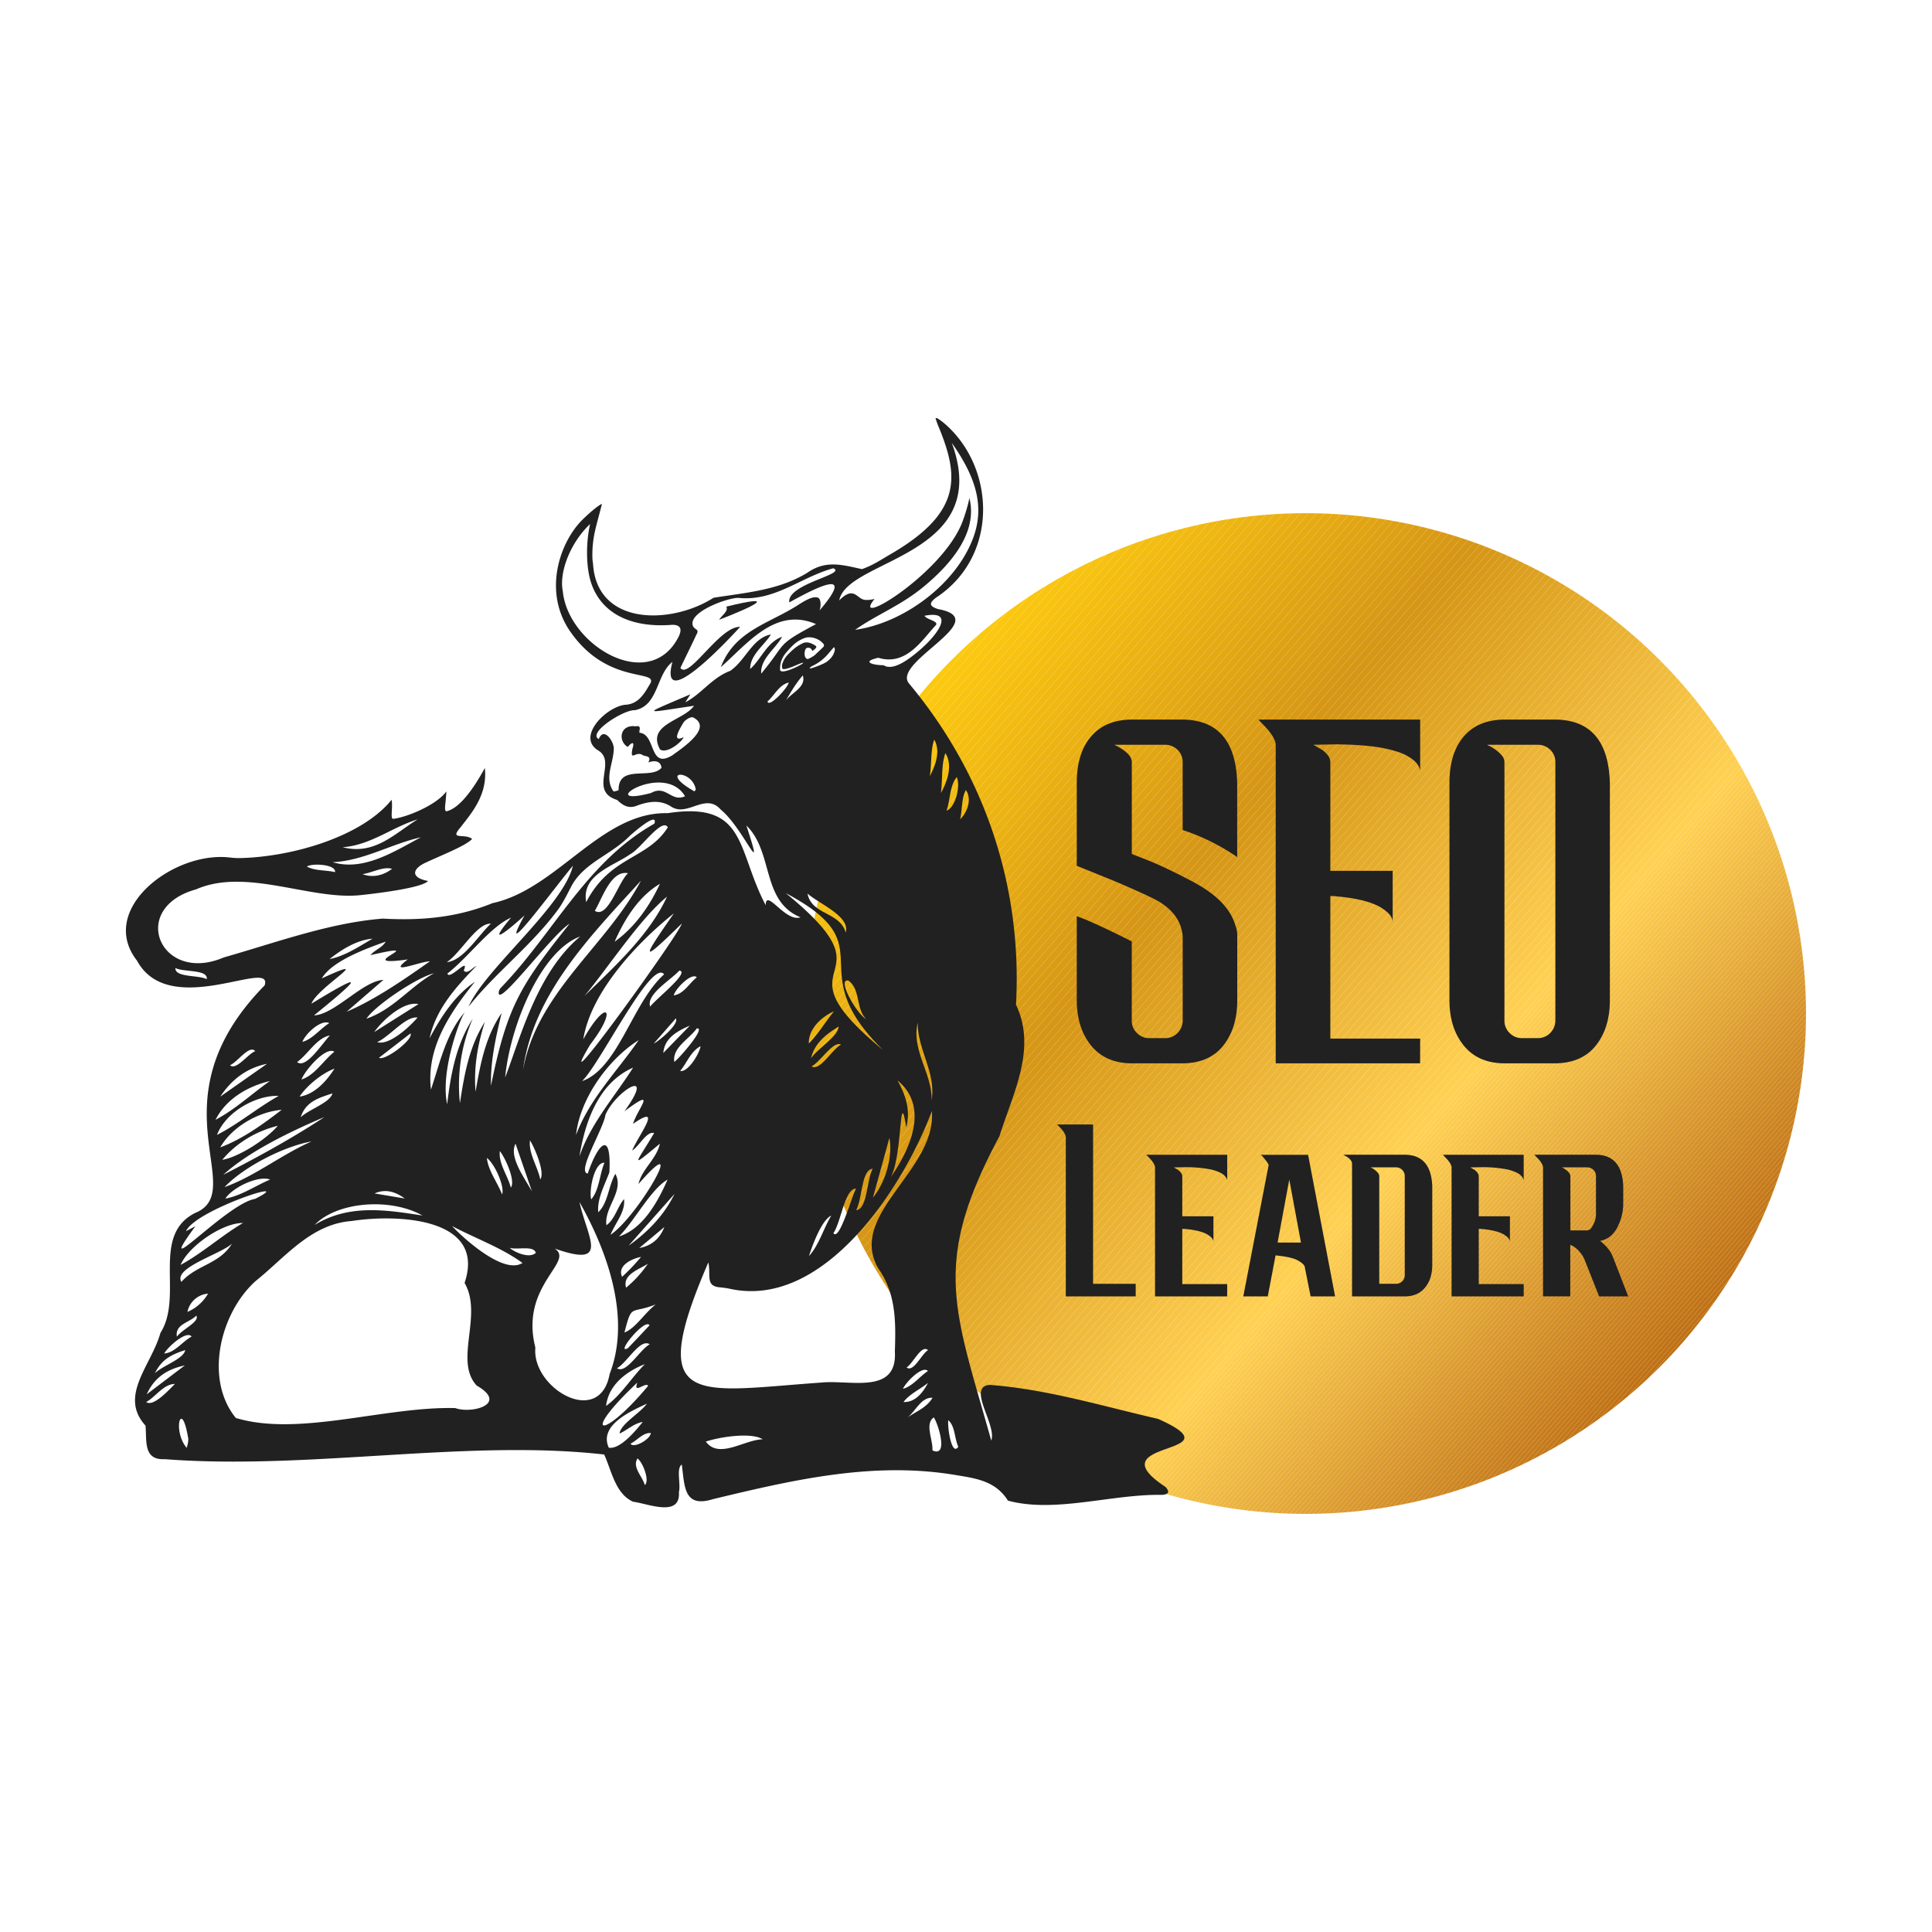 <svg id="Слой_1" data-name="Слой 1" xmlns="http://www.w3.org/2000/svg" xmlns:xlink="http://www.w3.org/1999/xlink" viewBox="0 0 1500 1500"><defs><style>.cls-1{fill:none;}.cls-2{clip-path:url(#clip-path);}.cls-3{fill:#fdca10;}.cls-4{fill:#fcc910;}.cls-5{fill:#fbc810;}.cls-6{fill:#fbc710;}.cls-7{fill:#fac610;}.cls-8{fill:#f9c511;}.cls-9{fill:#f8c411;}.cls-10{fill:#f8c311;}.cls-11{fill:#f7c211;}.cls-12{fill:#f6c111;}.cls-13{fill:#f5c011;}.cls-14{fill:#f5bf11;}.cls-15{fill:#f4be11;}.cls-16{fill:#f3bd12;}.cls-17{fill:#f2bc12;}.cls-18{fill:#f2bb12;}.cls-19{fill:#f1ba12;}.cls-20{fill:#f0b912;}.cls-21{fill:#efb812;}.cls-22{fill:#eeb712;}.cls-23{fill:#eeb612;}.cls-24{fill:#edb512;}.cls-25{fill:#ecb413;}.cls-26{fill:#ebb313;}.cls-27{fill:#ebb213;}.cls-28{fill:#eab113;}.cls-29{fill:#e9af13;}.cls-30{fill:#e8ae13;}.cls-31{fill:#e8ad13;}.cls-32{fill:#e7ac13;}.cls-33{fill:#e6ab14;}.cls-34{fill:#e5aa14;}.cls-35{fill:#e5a914;}.cls-36{fill:#e4a814;}.cls-37{fill:#e3a714;}.cls-38{fill:#e2a614;}.cls-39{fill:#e1a514;}.cls-40{fill:#e1a414;}.cls-41{fill:#e0a314;}.cls-42{fill:#dfa215;}.cls-43{fill:#dea115;}.cls-44{fill:#dea015;}.cls-45{fill:#dd9f15;}.cls-46{fill:#dc9e15;}.cls-47{fill:#db9d15;}.cls-48{fill:#db9c15;}.cls-49{fill:#da9b15;}.cls-50{fill:#d99a16;}.cls-51{fill:#d89916;}.cls-52{fill:#d89816;}.cls-53{fill:#d79716;}.cls-54{fill:#d69616;}.cls-55{fill:#d79717;}.cls-56{fill:#d79818;}.cls-57{fill:#d89919;}.cls-58{fill:#d99a1a;}.cls-59{fill:#d99b1b;}.cls-60{fill:#da9c1c;}.cls-61{fill:#db9d1d;}.cls-62{fill:#dc9e1e;}.cls-63{fill:#dc9f1f;}.cls-64{fill:#dda020;}.cls-65{fill:#dea121;}.cls-66{fill:#dea222;}.cls-67{fill:#dfa323;}.cls-68{fill:#e0a424;}.cls-69{fill:#e0a525;}.cls-70{fill:#e1a626;}.cls-71{fill:#e2a727;}.cls-72{fill:#e3a828;}.cls-73{fill:#e3a929;}.cls-74{fill:#e4aa2a;}.cls-75{fill:#e5ab2b;}.cls-76{fill:#e5ac2c;}.cls-77{fill:#e6ad2d;}.cls-78{fill:#e7ae2e;}.cls-79{fill:#e7af2f;}.cls-80{fill:#e8b030;}.cls-81{fill:#e9b131;}.cls-82{fill:#e9b232;}.cls-83{fill:#eab333;}.cls-84{fill:#ebb335;}.cls-85{fill:#ecb436;}.cls-86{fill:#ecb537;}.cls-87{fill:#edb638;}.cls-88{fill:#eeb739;}.cls-89{fill:#eeb83a;}.cls-90{fill:#efb93b;}.cls-91{fill:#f0ba3c;}.cls-92{fill:#f0bb3d;}.cls-93{fill:#f1bc3e;}.cls-94{fill:#f2bd3f;}.cls-95{fill:#f2be40;}.cls-96{fill:#f3bf41;}.cls-97{fill:#f4c042;}.cls-98{fill:#f5c143;}.cls-99{fill:#f5c244;}.cls-100{fill:#f6c345;}.cls-101{fill:#f7c446;}.cls-102{fill:#f7c547;}.cls-103{fill:#f8c648;}.cls-104{fill:#f9c749;}.cls-105{fill:#f9c84a;}.cls-106{fill:#fac94b;}.cls-107{fill:#fbca4c;}.cls-108{fill:#fccb4d;}.cls-109{fill:#fccc4e;}.cls-110{fill:#fdcd4f;}.cls-111{fill:#fece50;}.cls-112{fill:#fecf51;}.cls-113{fill:#ffd052;}.cls-114{fill:#fece51;}.cls-115{fill:#fdcd50;}.cls-116{fill:#fccc4f;}.cls-117{fill:#fccb4f;}.cls-118{fill:#fbca4e;}.cls-119{fill:#fac94d;}.cls-120{fill:#fac84d;}.cls-121{fill:#f9c74c;}.cls-122{fill:#f8c64c;}.cls-123{fill:#f8c54b;}.cls-124{fill:#f7c44a;}.cls-125{fill:#f6c34a;}.cls-126{fill:#f5c249;}.cls-127{fill:#f5c148;}.cls-128{fill:#f4c048;}.cls-129{fill:#f3bf47;}.cls-130{fill:#f3be46;}.cls-131{fill:#f2bd46;}.cls-132{fill:#f1bc45;}.cls-133{fill:#f1bb44;}.cls-134{fill:#f0ba44;}.cls-135{fill:#efb943;}.cls-136{fill:#efb842;}.cls-137{fill:#eeb742;}.cls-138{fill:#edb641;}.cls-139{fill:#edb540;}.cls-140{fill:#ecb440;}.cls-141{fill:#ebb33f;}.cls-142{fill:#ebb23f;}.cls-143{fill:#eab13e;}.cls-144{fill:#e9b03d;}.cls-145{fill:#e9af3d;}.cls-146{fill:#e8ae3c;}.cls-147{fill:#e7ad3b;}.cls-148{fill:#e7ac3b;}.cls-149{fill:#e6ab3a;}.cls-150{fill:#e5aa39;}.cls-151{fill:#e4a939;}.cls-152{fill:#e4a838;}.cls-153{fill:#e3a737;}.cls-154{fill:#e2a637;}.cls-155{fill:#e2a536;}.cls-156{fill:#e1a435;}.cls-157{fill:#e0a335;}.cls-158{fill:#e0a234;}.cls-159{fill:#dfa133;}.cls-160{fill:#dea033;}.cls-161{fill:#de9e32;}.cls-162{fill:#dd9d32;}.cls-163{fill:#dc9c31;}.cls-164{fill:#dc9b30;}.cls-165{fill:#db9a30;}.cls-166{fill:#da992f;}.cls-167{fill:#da982e;}.cls-168{fill:#d9972e;}.cls-169{fill:#d8962d;}.cls-170{fill:#d8952c;}.cls-171{fill:#d7942c;}.cls-172{fill:#d6932b;}.cls-173{fill:#d5922a;}.cls-174{fill:#d5912a;}.cls-175{fill:#d49029;}.cls-176{fill:#d38f28;}.cls-177{fill:#d38e28;}.cls-178{fill:#d28d27;}.cls-179{fill:#d18c26;}.cls-180{fill:#d18b26;}.cls-181{fill:#d08a25;}.cls-182{fill:#cf8925;}.cls-183{fill:#cf8824;}.cls-184{fill:#ce8723;}.cls-185{fill:#cd8623;}.cls-186{fill:#cd8522;}.cls-187{fill:#cc8421;}.cls-188{fill:#cb8321;}.cls-189{fill:#cb8220;}.cls-190{fill:#ca811f;}.cls-191{fill:#c9801f;}.cls-192{fill:#c97f1e;}.cls-193{fill:#c87e1d;}.cls-194{fill:#c77d1d;}.cls-195{fill:#c77c1c;}.cls-196{fill:#c67b1b;}.cls-197{fill:#c57a1b;}.cls-198{fill:#c4791a;}.cls-199{fill:#c47819;}.cls-200{fill:#c37719;}.cls-201{fill:#c27618;}.cls-202{fill:#c27518;}.cls-203{fill:#c17417;}.cls-204{fill:#c07316;}.cls-205{fill:#c07216;}.cls-206{fill:#bf7115;}.cls-207{fill:#be7014;}.cls-208{fill:#be6f14;}.cls-209{fill:#bd6e13;}.cls-210{fill:#212121;}</style><clipPath id="clip-path"><circle class="cls-1" cx="1013.7" cy="786.91" r="388.47"/></clipPath></defs><g class="cls-2"><polygon class="cls-3" points="829.14 398.44 625.22 633.9 625.22 398.44 829.14 398.44"/><polygon class="cls-3" points="835.58 398.44 625.22 641.34 625.22 633.9 829.14 398.44 835.58 398.44"/><polygon class="cls-4" points="842.02 398.44 625.22 648.78 625.22 641.34 835.58 398.44 842.02 398.44"/><polygon class="cls-5" points="848.46 398.44 625.22 656.22 625.22 648.78 842.02 398.44 848.46 398.44"/><polygon class="cls-6" points="854.91 398.44 625.22 663.65 625.22 656.22 848.46 398.44 854.91 398.44"/><polygon class="cls-7" points="861.35 398.44 625.22 671.09 625.22 663.65 854.91 398.44 861.35 398.44"/><polygon class="cls-8" points="867.79 398.44 625.22 678.53 625.22 671.09 861.35 398.44 867.79 398.44"/><polygon class="cls-9" points="874.24 398.44 625.22 685.97 625.22 678.53 867.79 398.44 874.24 398.44"/><polygon class="cls-10" points="880.68 398.44 625.22 693.41 625.22 685.97 874.24 398.44 880.68 398.44"/><polygon class="cls-11" points="887.12 398.44 625.22 700.85 625.22 693.41 880.68 398.44 887.12 398.44"/><polygon class="cls-12" points="893.56 398.44 625.22 708.29 625.22 700.85 887.12 398.44 893.56 398.44"/><polygon class="cls-13" points="900 398.44 625.22 715.73 625.22 708.29 893.56 398.44 900 398.44"/><polygon class="cls-14" points="906.45 398.44 625.22 723.17 625.22 715.73 900 398.44 906.45 398.44"/><polygon class="cls-15" points="912.89 398.44 625.22 730.61 625.22 723.17 906.45 398.44 912.89 398.44"/><polygon class="cls-16" points="919.33 398.44 625.22 738.05 625.22 730.61 912.89 398.44 919.33 398.44"/><polygon class="cls-17" points="925.78 398.44 625.22 745.49 625.22 738.05 919.33 398.44 925.78 398.44"/><polygon class="cls-18" points="932.22 398.44 625.22 752.93 625.22 745.49 925.78 398.44 932.22 398.44"/><polygon class="cls-19" points="938.66 398.44 625.22 760.37 625.22 752.93 932.22 398.44 938.66 398.44"/><polygon class="cls-20" points="945.1 398.44 625.22 767.81 625.22 760.37 938.66 398.44 945.1 398.44"/><polygon class="cls-21" points="951.55 398.44 625.22 775.25 625.22 767.81 945.1 398.44 951.55 398.44"/><polygon class="cls-22" points="957.99 398.44 625.22 782.68 625.22 775.25 951.55 398.44 957.99 398.44"/><polygon class="cls-23" points="964.43 398.44 625.22 790.12 625.22 782.68 957.99 398.44 964.43 398.44"/><polygon class="cls-24" points="970.88 398.44 625.22 797.56 625.22 790.12 964.43 398.44 970.88 398.44"/><polygon class="cls-25" points="977.32 398.44 625.22 805 625.22 797.56 970.88 398.44 977.32 398.44"/><polygon class="cls-26" points="983.76 398.44 625.22 812.44 625.22 805 977.32 398.44 983.76 398.44"/><polygon class="cls-27" points="990.2 398.44 625.22 819.88 625.22 812.44 983.76 398.44 990.2 398.44"/><polygon class="cls-28" points="996.65 398.44 625.22 827.32 625.22 819.88 990.2 398.44 996.65 398.44"/><polygon class="cls-29" points="1003.09 398.44 625.22 834.76 625.22 827.32 996.65 398.44 1003.09 398.44"/><polygon class="cls-30" points="1009.53 398.44 625.22 842.2 625.22 834.76 1003.09 398.44 1009.53 398.44"/><polygon class="cls-31" points="1015.97 398.44 625.22 849.64 625.22 842.2 1009.53 398.44 1015.97 398.44"/><polygon class="cls-32" points="1022.42 398.44 625.22 857.08 625.22 849.64 1015.97 398.44 1022.42 398.44"/><polygon class="cls-33" points="1028.86 398.44 625.22 864.52 625.22 857.08 1022.42 398.44 1028.86 398.44"/><polygon class="cls-34" points="1035.3 398.44 625.22 871.96 625.22 864.52 1028.86 398.44 1035.3 398.44"/><polygon class="cls-35" points="1041.74 398.44 625.22 879.4 625.22 871.96 1035.3 398.44 1041.74 398.44"/><polygon class="cls-36" points="1048.19 398.44 625.22 886.84 625.22 879.4 1041.74 398.44 1048.19 398.44"/><polygon class="cls-37" points="1054.63 398.44 625.22 894.27 625.22 886.84 1048.19 398.44 1054.63 398.44"/><polygon class="cls-38" points="1061.07 398.44 625.22 901.71 625.22 894.27 1054.63 398.44 1061.07 398.44"/><polygon class="cls-39" points="1067.52 398.44 625.22 909.15 625.22 901.71 1061.07 398.44 1067.52 398.44"/><polygon class="cls-40" points="1073.96 398.44 625.22 916.59 625.22 909.15 1067.52 398.44 1073.96 398.44"/><polygon class="cls-41" points="1080.4 398.44 625.22 924.03 625.22 916.59 1073.96 398.44 1080.4 398.44"/><polygon class="cls-42" points="1086.84 398.44 625.22 931.47 625.22 924.03 1080.4 398.44 1086.84 398.44"/><polygon class="cls-43" points="1093.29 398.44 625.22 938.91 625.22 931.47 1086.84 398.44 1093.29 398.44"/><polygon class="cls-44" points="1099.73 398.44 625.22 946.35 625.22 938.91 1093.29 398.44 1099.73 398.44"/><polygon class="cls-45" points="1106.17 398.44 625.22 953.79 625.22 946.35 1099.73 398.44 1106.17 398.44"/><polygon class="cls-46" points="1112.62 398.44 625.22 961.23 625.22 953.79 1106.17 398.44 1112.62 398.44"/><polygon class="cls-47" points="1119.06 398.44 625.22 968.67 625.22 961.23 1112.62 398.44 1119.06 398.44"/><polygon class="cls-48" points="1125.5 398.44 625.22 976.11 625.22 968.67 1119.06 398.44 1125.5 398.44"/><polygon class="cls-49" points="1131.94 398.44 625.22 983.55 625.22 976.11 1125.5 398.44 1131.94 398.44"/><polygon class="cls-50" points="1138.39 398.44 625.22 990.99 625.22 983.55 1131.94 398.44 1138.39 398.44"/><polygon class="cls-51" points="1144.83 398.44 625.22 998.43 625.22 990.99 1138.39 398.44 1144.83 398.44"/><polygon class="cls-52" points="1151.27 398.44 625.22 1005.87 625.22 998.43 1144.83 398.44 1151.27 398.44"/><polygon class="cls-53" points="1157.71 398.44 625.22 1013.3 625.22 1005.87 1151.27 398.44 1157.71 398.44"/><polygon class="cls-54" points="1164.16 398.44 625.22 1020.74 625.22 1013.3 1157.71 398.44 1164.16 398.44"/><polygon class="cls-54" points="1170.08 398.44 625.22 1027.58 625.22 1020.74 1164.16 398.44 1170.08 398.44"/><polygon class="cls-55" points="1176 398.44 625.22 1034.42 625.22 1027.58 1170.08 398.44 1176 398.44"/><polygon class="cls-56" points="1181.93 398.44 625.22 1041.26 625.22 1034.42 1176 398.44 1181.93 398.44"/><polygon class="cls-57" points="1187.85 398.44 625.22 1048.1 625.22 1041.26 1181.93 398.44 1187.85 398.44"/><polygon class="cls-58" points="1193.77 398.44 627.07 1052.82 625.22 1051.22 625.22 1048.1 1187.85 398.44 1193.77 398.44"/><polygon class="cls-59" points="1199.7 398.44 630.45 1055.75 627.07 1052.82 1193.77 398.44 1199.7 398.44"/><polygon class="cls-60" points="1205.62 398.44 633.84 1058.68 630.45 1055.75 1199.7 398.44 1205.62 398.44"/><polygon class="cls-61" points="1211.55 398.44 637.22 1061.61 633.84 1058.68 1205.62 398.44 1211.55 398.44"/><polygon class="cls-62" points="1217.47 398.44 640.61 1064.54 637.22 1061.61 1211.55 398.44 1217.47 398.44"/><polygon class="cls-63" points="1223.39 398.44 643.99 1067.47 640.61 1064.54 1217.47 398.44 1223.39 398.44"/><polygon class="cls-64" points="1229.32 398.44 647.38 1070.4 643.99 1067.47 1223.39 398.44 1229.32 398.44"/><polygon class="cls-65" points="1235.24 398.44 650.76 1073.34 647.38 1070.4 1229.32 398.44 1235.24 398.44"/><polygon class="cls-66" points="1241.16 398.44 654.15 1076.27 650.76 1073.34 1235.24 398.44 1241.16 398.44"/><polygon class="cls-67" points="1247.09 398.44 657.53 1079.2 654.15 1076.27 1241.16 398.44 1247.09 398.44"/><polygon class="cls-68" points="1253.01 398.44 660.92 1082.13 657.53 1079.2 1247.09 398.44 1253.01 398.44"/><polygon class="cls-69" points="1258.79 398.44 1258.87 398.51 664.3 1085.06 660.92 1082.13 1253.01 398.44 1258.79 398.44"/><rect class="cls-70" x="509.17" y="741.01" width="908.22" height="4.48" transform="translate(-229.18 984.85) rotate(-49.11)"/><rect class="cls-71" x="512.55" y="743.94" width="908.22" height="4.48" transform="translate(-230.23 988.42) rotate(-49.11)"/><rect class="cls-72" x="515.94" y="746.87" width="908.22" height="4.48" transform="translate(-231.27 991.99) rotate(-49.11)"/><rect class="cls-73" x="519.32" y="749.81" width="908.22" height="4.48" transform="translate(-232.32 995.56) rotate(-49.11)"/><rect class="cls-74" x="522.71" y="752.74" width="908.22" height="4.48" transform="translate(-233.37 999.13) rotate(-49.11)"/><rect class="cls-75" x="526.09" y="755.67" width="908.22" height="4.48" transform="translate(-234.41 1002.7) rotate(-49.11)"/><rect class="cls-76" x="529.48" y="758.6" width="908.22" height="4.48" transform="translate(-235.46 1006.27) rotate(-49.11)"/><rect class="cls-77" x="532.86" y="761.53" width="908.22" height="4.48" transform="translate(-236.51 1009.85) rotate(-49.11)"/><rect class="cls-78" x="536.25" y="764.46" width="908.22" height="4.48" transform="translate(-237.56 1013.42) rotate(-49.11)"/><rect class="cls-79" x="539.63" y="767.39" width="908.22" height="4.48" transform="translate(-238.6 1016.99) rotate(-49.11)"/><rect class="cls-80" x="543.02" y="770.33" width="908.22" height="4.48" transform="translate(-239.65 1020.56) rotate(-49.11)"/><rect class="cls-81" x="546.4" y="773.26" width="908.22" height="4.48" transform="translate(-240.7 1024.13) rotate(-49.11)"/><rect class="cls-82" x="549.79" y="776.19" width="908.22" height="4.48" transform="translate(-241.74 1027.7) rotate(-49.11)"/><rect class="cls-83" x="553.17" y="779.12" width="908.22" height="4.48" transform="translate(-242.79 1031.27) rotate(-49.11)"/><rect class="cls-84" x="556.56" y="782.05" width="908.22" height="4.48" transform="translate(-243.84 1034.84) rotate(-49.11)"/><rect class="cls-85" x="559.94" y="784.98" width="908.22" height="4.48" transform="translate(-244.89 1038.41) rotate(-49.11)"/><rect class="cls-86" x="563.33" y="787.91" width="908.22" height="4.48" transform="translate(-245.93 1041.98) rotate(-49.11)"/><rect class="cls-87" x="566.71" y="790.85" width="908.22" height="4.48" transform="translate(-246.98 1045.56) rotate(-49.11)"/><rect class="cls-88" x="570.1" y="793.78" width="908.22" height="4.48" transform="translate(-248.03 1049.13) rotate(-49.11)"/><rect class="cls-89" x="573.48" y="796.71" width="908.22" height="4.48" transform="translate(-249.07 1052.7) rotate(-49.11)"/><rect class="cls-90" x="576.87" y="799.64" width="908.22" height="4.48" transform="translate(-250.12 1056.27) rotate(-49.11)"/><rect class="cls-91" x="580.25" y="802.57" width="908.22" height="4.48" transform="translate(-251.17 1059.84) rotate(-49.11)"/><rect class="cls-92" x="583.64" y="805.5" width="908.22" height="4.48" transform="translate(-252.21 1063.41) rotate(-49.11)"/><rect class="cls-93" x="587.02" y="808.43" width="908.22" height="4.48" transform="translate(-253.26 1066.98) rotate(-49.11)"/><rect class="cls-94" x="590.41" y="811.37" width="908.22" height="4.48" transform="translate(-254.31 1070.55) rotate(-49.11)"/><rect class="cls-95" x="593.79" y="814.3" width="908.22" height="4.48" transform="translate(-255.35 1074.13) rotate(-49.11)"/><rect class="cls-96" x="597.17" y="817.23" width="908.22" height="4.48" transform="translate(-256.4 1077.69) rotate(-49.11)"/><rect class="cls-97" x="600.56" y="820.16" width="908.22" height="4.48" transform="translate(-257.45 1081.27) rotate(-49.11)"/><rect class="cls-98" x="603.94" y="823.09" width="908.22" height="4.48" transform="translate(-258.5 1084.84) rotate(-49.11)"/><rect class="cls-99" x="607.33" y="826.02" width="908.22" height="4.48" transform="translate(-259.54 1088.41) rotate(-49.11)"/><polygon class="cls-100" points="1360.42 486.45 1363.81 489.38 769.71 1175.38 768.6 1175.38 765.85 1173 1360.42 486.45"/><polygon class="cls-101" points="1363.81 489.38 1367.19 492.31 775.63 1175.38 769.71 1175.38 1363.81 489.38"/><polygon class="cls-102" points="1367.19 492.31 1370.57 495.25 781.55 1175.38 775.63 1175.38 1367.19 492.31"/><polygon class="cls-103" points="1370.57 495.25 1373.96 498.18 787.48 1175.38 781.55 1175.38 1370.57 495.25"/><polygon class="cls-104" points="1373.96 498.18 1377.34 501.11 793.4 1175.38 787.48 1175.38 1373.96 498.18"/><polygon class="cls-105" points="1377.34 501.11 1380.73 504.04 799.33 1175.38 793.4 1175.38 1377.34 501.11"/><polygon class="cls-106" points="1380.73 504.04 1384.11 506.97 805.25 1175.38 799.33 1175.38 1380.73 504.04"/><polygon class="cls-107" points="1384.11 506.97 1387.5 509.9 811.17 1175.38 805.25 1175.38 1384.11 506.97"/><polygon class="cls-108" points="1387.5 509.9 1390.88 512.83 817.1 1175.38 811.17 1175.38 1387.5 509.9"/><polygon class="cls-109" points="1390.88 512.83 1394.27 515.77 823.02 1175.38 817.1 1175.38 1390.88 512.83"/><polygon class="cls-110" points="1394.27 515.77 1397.65 518.7 828.94 1175.38 823.02 1175.38 1394.27 515.77"/><polygon class="cls-111" points="1397.65 518.7 1401.04 521.63 834.87 1175.38 828.94 1175.38 1397.65 518.7"/><polygon class="cls-112" points="1401.04 521.63 1402.17 522.61 1402.17 527.16 840.79 1175.38 834.87 1175.38 1401.04 521.63"/><polygon class="cls-113" points="1402.17 534 846.71 1175.38 840.79 1175.38 1402.17 527.16 1402.17 534"/><polygon class="cls-113" points="1402.17 538.16 850.31 1175.38 846.71 1175.38 1402.17 534 1402.17 538.16"/><polygon class="cls-112" points="1402.17 542.31 853.91 1175.38 850.31 1175.38 1402.17 538.16 1402.17 542.31"/><polygon class="cls-114" points="1402.17 546.46 857.5 1175.38 853.91 1175.38 1402.17 542.31 1402.17 546.46"/><polygon class="cls-115" points="1402.17 550.62 861.1 1175.38 857.5 1175.38 1402.17 546.46 1402.17 550.62"/><polygon class="cls-116" points="1402.17 554.77 864.7 1175.38 861.1 1175.38 1402.17 550.62 1402.17 554.77"/><polygon class="cls-117" points="1402.17 558.92 868.29 1175.38 864.7 1175.38 1402.17 554.77 1402.17 558.92"/><polygon class="cls-118" points="1402.17 563.08 871.89 1175.38 868.29 1175.38 1402.17 558.92 1402.17 563.08"/><polygon class="cls-119" points="1402.17 567.23 875.49 1175.38 871.89 1175.38 1402.17 563.08 1402.17 567.23"/><polygon class="cls-120" points="1402.17 571.38 879.09 1175.38 875.49 1175.38 1402.17 567.23 1402.17 571.38"/><polygon class="cls-121" points="1402.17 575.54 882.68 1175.38 879.09 1175.38 1402.17 571.38 1402.17 575.54"/><polygon class="cls-122" points="1402.17 579.69 886.28 1175.38 882.68 1175.38 1402.17 575.54 1402.17 579.69"/><polygon class="cls-123" points="1402.17 583.84 889.88 1175.38 886.28 1175.38 1402.17 579.69 1402.17 583.84"/><polygon class="cls-124" points="1402.17 588 893.47 1175.38 889.88 1175.38 1402.17 583.84 1402.17 588"/><polygon class="cls-125" points="1402.17 592.15 897.07 1175.38 893.47 1175.38 1402.17 588 1402.17 592.15"/><polygon class="cls-126" points="1402.17 596.3 900.67 1175.38 897.07 1175.38 1402.17 592.15 1402.17 596.3"/><polygon class="cls-127" points="1402.17 600.46 904.26 1175.38 900.67 1175.38 1402.17 596.3 1402.17 600.46"/><polygon class="cls-128" points="1402.17 604.61 907.86 1175.38 904.26 1175.38 1402.17 600.46 1402.17 604.61"/><polygon class="cls-129" points="1402.17 608.76 911.46 1175.38 907.86 1175.38 1402.17 604.61 1402.17 608.76"/><polygon class="cls-130" points="1402.17 612.92 915.05 1175.38 911.46 1175.38 1402.17 608.76 1402.17 612.92"/><polygon class="cls-131" points="1402.17 617.07 918.65 1175.38 915.05 1175.38 1402.17 612.92 1402.17 617.07"/><polygon class="cls-132" points="1402.17 621.23 922.25 1175.38 918.65 1175.38 1402.17 617.07 1402.17 621.23"/><polygon class="cls-133" points="1402.17 625.38 925.85 1175.38 922.25 1175.38 1402.17 621.23 1402.17 625.38"/><polygon class="cls-134" points="1402.17 629.53 929.44 1175.38 925.85 1175.38 1402.17 625.38 1402.17 629.53"/><polygon class="cls-135" points="1402.17 633.68 933.04 1175.38 929.44 1175.38 1402.17 629.53 1402.17 633.68"/><polygon class="cls-136" points="1402.17 637.84 936.64 1175.38 933.04 1175.38 1402.17 633.68 1402.17 637.84"/><polygon class="cls-137" points="1402.17 641.99 940.23 1175.38 936.64 1175.38 1402.17 637.84 1402.17 641.99"/><polygon class="cls-138" points="1402.17 646.14 943.83 1175.38 940.23 1175.38 1402.17 641.99 1402.17 646.14"/><polygon class="cls-139" points="1402.17 650.3 947.43 1175.38 943.83 1175.38 1402.17 646.14 1402.17 650.3"/><polygon class="cls-140" points="1402.17 654.45 951.02 1175.38 947.43 1175.38 1402.17 650.3 1402.17 654.45"/><polygon class="cls-141" points="1402.17 658.61 954.62 1175.38 951.02 1175.38 1402.17 654.45 1402.17 658.61"/><polygon class="cls-142" points="1402.17 662.76 958.22 1175.38 954.62 1175.38 1402.17 658.61 1402.17 662.76"/><polygon class="cls-143" points="1402.17 666.91 961.82 1175.38 958.22 1175.38 1402.17 662.76 1402.17 666.91"/><polygon class="cls-144" points="1402.17 671.07 965.41 1175.38 961.82 1175.38 1402.17 666.91 1402.17 671.07"/><polygon class="cls-145" points="1402.17 675.22 969.01 1175.38 965.41 1175.38 1402.17 671.07 1402.17 675.22"/><polygon class="cls-146" points="1402.17 679.37 972.61 1175.38 969.01 1175.38 1402.17 675.22 1402.17 679.37"/><polygon class="cls-147" points="1402.17 683.52 976.2 1175.38 972.61 1175.38 1402.17 679.37 1402.17 683.52"/><polygon class="cls-148" points="1402.17 687.68 979.8 1175.38 976.2 1175.38 1402.17 683.52 1402.17 687.68"/><polygon class="cls-149" points="1402.17 691.83 983.4 1175.38 979.8 1175.38 1402.17 687.68 1402.17 691.83"/><polygon class="cls-150" points="1402.17 695.99 986.99 1175.38 983.4 1175.38 1402.17 691.83 1402.17 695.99"/><polygon class="cls-151" points="1402.17 700.14 990.59 1175.38 986.99 1175.38 1402.17 695.99 1402.17 700.14"/><polygon class="cls-152" points="1402.17 704.29 994.19 1175.38 990.59 1175.38 1402.17 700.14 1402.17 704.29"/><polygon class="cls-153" points="1402.17 708.45 997.78 1175.38 994.19 1175.38 1402.17 704.29 1402.17 708.45"/><polygon class="cls-154" points="1402.17 712.6 1001.38 1175.38 997.78 1175.38 1402.17 708.45 1402.17 712.6"/><polygon class="cls-155" points="1402.17 716.75 1004.98 1175.38 1001.38 1175.38 1402.17 712.6 1402.17 716.75"/><polygon class="cls-156" points="1402.17 720.9 1008.58 1175.38 1004.98 1175.38 1402.17 716.75 1402.17 720.9"/><polygon class="cls-157" points="1402.17 725.06 1012.17 1175.38 1008.58 1175.38 1402.17 720.9 1402.17 725.06"/><polygon class="cls-158" points="1402.17 729.21 1015.77 1175.38 1012.17 1175.38 1402.17 725.06 1402.17 729.21"/><polygon class="cls-159" points="1402.17 733.37 1019.37 1175.38 1015.77 1175.38 1402.17 729.21 1402.17 733.37"/><polygon class="cls-160" points="1402.17 737.52 1022.96 1175.38 1019.37 1175.38 1402.17 733.37 1402.17 737.52"/><polygon class="cls-161" points="1402.17 741.67 1026.56 1175.38 1022.96 1175.38 1402.17 737.52 1402.17 741.67"/><polygon class="cls-162" points="1402.17 745.83 1030.16 1175.38 1026.56 1175.38 1402.17 741.67 1402.17 745.83"/><polygon class="cls-163" points="1402.17 749.98 1033.75 1175.38 1030.16 1175.38 1402.17 745.83 1402.17 749.98"/><polygon class="cls-164" points="1402.17 754.13 1037.35 1175.38 1033.75 1175.38 1402.17 749.98 1402.17 754.13"/><polygon class="cls-165" points="1402.17 758.29 1040.95 1175.38 1037.35 1175.38 1402.17 754.13 1402.17 758.29"/><polygon class="cls-166" points="1402.17 762.44 1044.55 1175.38 1040.95 1175.38 1402.17 758.29 1402.17 762.44"/><polygon class="cls-167" points="1402.17 766.59 1048.14 1175.38 1044.55 1175.38 1402.17 762.44 1402.17 766.59"/><polygon class="cls-168" points="1402.17 770.75 1051.74 1175.38 1048.14 1175.38 1402.17 766.59 1402.17 770.75"/><polygon class="cls-169" points="1402.17 774.9 1055.34 1175.38 1051.74 1175.38 1402.17 770.75 1402.17 774.9"/><polygon class="cls-170" points="1402.17 779.05 1058.93 1175.38 1055.34 1175.38 1402.17 774.9 1402.17 779.05"/><polygon class="cls-171" points="1402.17 783.21 1062.53 1175.38 1058.93 1175.38 1402.17 779.05 1402.17 783.21"/><polygon class="cls-172" points="1402.17 787.36 1066.13 1175.38 1062.53 1175.38 1402.17 783.21 1402.17 787.36"/><polygon class="cls-173" points="1402.17 791.51 1069.72 1175.38 1066.13 1175.38 1402.17 787.36 1402.17 791.51"/><polygon class="cls-174" points="1402.17 795.67 1073.32 1175.38 1069.72 1175.38 1402.17 791.51 1402.17 795.67"/><polygon class="cls-175" points="1402.17 799.82 1076.92 1175.38 1073.32 1175.38 1402.17 795.67 1402.17 799.82"/><polygon class="cls-176" points="1402.17 803.97 1080.52 1175.38 1076.92 1175.38 1402.17 799.82 1402.17 803.97"/><polygon class="cls-177" points="1402.17 808.13 1084.11 1175.38 1080.52 1175.38 1402.17 803.97 1402.17 808.13"/><polygon class="cls-178" points="1402.17 812.28 1087.71 1175.38 1084.11 1175.38 1402.17 808.13 1402.17 812.28"/><polygon class="cls-179" points="1402.17 816.43 1091.31 1175.38 1087.71 1175.38 1402.17 812.28 1402.17 816.43"/><polygon class="cls-180" points="1402.17 820.59 1094.9 1175.38 1091.31 1175.38 1402.17 816.43 1402.17 820.59"/><polygon class="cls-181" points="1402.17 824.74 1098.5 1175.38 1094.9 1175.38 1402.17 820.59 1402.17 824.74"/><polygon class="cls-182" points="1402.17 828.89 1102.1 1175.38 1098.5 1175.38 1402.17 824.74 1402.17 828.89"/><polygon class="cls-183" points="1402.17 833.05 1105.69 1175.38 1102.1 1175.38 1402.17 828.89 1402.17 833.05"/><polygon class="cls-184" points="1402.17 837.2 1109.29 1175.38 1105.69 1175.38 1402.17 833.05 1402.17 837.2"/><polygon class="cls-185" points="1402.17 841.35 1112.89 1175.38 1109.29 1175.38 1402.17 837.2 1402.17 841.35"/><polygon class="cls-186" points="1402.17 845.51 1116.48 1175.38 1112.89 1175.38 1402.17 841.35 1402.17 845.51"/><polygon class="cls-187" points="1402.17 849.66 1120.08 1175.38 1116.48 1175.38 1402.17 845.51 1402.17 849.66"/><polygon class="cls-188" points="1402.17 853.81 1123.68 1175.38 1120.08 1175.38 1402.17 849.66 1402.17 853.81"/><polygon class="cls-189" points="1402.17 857.97 1127.28 1175.38 1123.68 1175.38 1402.17 853.81 1402.17 857.97"/><polygon class="cls-190" points="1402.17 862.12 1130.87 1175.38 1127.28 1175.38 1402.17 857.97 1402.17 862.12"/><polygon class="cls-191" points="1402.17 866.27 1134.47 1175.38 1130.87 1175.38 1402.17 862.12 1402.17 866.27"/><polygon class="cls-192" points="1402.17 870.43 1138.07 1175.38 1134.47 1175.38 1402.17 866.27 1402.17 870.43"/><polygon class="cls-193" points="1402.17 874.58 1141.66 1175.38 1138.07 1175.38 1402.17 870.43 1402.17 874.58"/><polygon class="cls-194" points="1402.17 878.73 1145.26 1175.38 1141.66 1175.38 1402.17 874.58 1402.17 878.73"/><polygon class="cls-195" points="1402.17 882.89 1148.86 1175.38 1145.26 1175.38 1402.17 878.73 1402.17 882.89"/><polygon class="cls-196" points="1402.17 887.04 1152.45 1175.38 1148.86 1175.38 1402.17 882.89 1402.17 887.04"/><polygon class="cls-197" points="1402.17 891.19 1156.05 1175.38 1152.45 1175.38 1402.17 887.04 1402.17 891.19"/><polygon class="cls-198" points="1402.17 895.35 1159.65 1175.38 1156.05 1175.38 1402.17 891.19 1402.17 895.35"/><polygon class="cls-199" points="1402.17 899.5 1163.24 1175.38 1159.65 1175.38 1402.17 895.35 1402.17 899.5"/><polygon class="cls-200" points="1402.17 903.65 1166.84 1175.38 1163.24 1175.38 1402.17 899.5 1402.17 903.65"/><polygon class="cls-201" points="1402.17 907.81 1170.44 1175.38 1166.84 1175.38 1402.17 903.65 1402.17 907.81"/><polygon class="cls-202" points="1402.17 911.96 1174.04 1175.38 1170.44 1175.38 1402.17 907.81 1402.17 911.96"/><polygon class="cls-203" points="1402.17 916.11 1177.63 1175.38 1174.04 1175.38 1402.17 911.96 1402.17 916.11"/><polygon class="cls-204" points="1402.17 920.27 1181.23 1175.38 1177.63 1175.38 1402.17 916.11 1402.17 920.27"/><polygon class="cls-205" points="1402.17 924.42 1184.83 1175.38 1181.23 1175.38 1402.17 920.27 1402.17 924.42"/><polygon class="cls-206" points="1402.17 928.57 1188.42 1175.38 1184.83 1175.38 1402.17 924.42 1402.17 928.57"/><polygon class="cls-207" points="1402.17 932.73 1192.02 1175.38 1188.42 1175.38 1402.17 928.57 1402.17 932.73"/><polygon class="cls-208" points="1402.17 936.88 1195.62 1175.38 1192.02 1175.38 1402.17 932.73 1402.17 936.88"/><polygon class="cls-209" points="1402.17 941.03 1199.21 1175.38 1195.62 1175.38 1402.17 936.88 1402.17 941.03"/><polygon class="cls-209" points="1199.21 1175.38 1402.17 941.03 1402.17 1175.38 1199.21 1175.38"/></g><path class="cls-210" d="M899.22,1101.64c-43.41-9.94-86.28-23.08-130.88-26.42-18,1.41,5.82,31.26,1.26,43.19C740.94,1015.92,722.8,981.3,776,882.07c10.4-33.11,29.17-67.81,12.81-102,5.1-91.32-24.13-179-83.23-249.62-13-16.72,66.93-49.53,22.66-57.57-6.62-2.19-7.28-4.45-1.53-8.86,49.93-32.72,45.92-103.22,5-136.54-2.67-1.91-4.52-3.49-5.37-2.66,0,0,1.38,4.08,1.62,4.65,16.72,39.78,19.92,68.21-37,101.08-7.37,4.25-12.84,8.15-21.71,11.32-15.17-3.24-28-7.33-42.56,2.88C604.42,458.31,579.19,460.1,554,464.1c-32.51,20.8-90.07,22.12-93.53-25.72-.11-1.61-.51-3.39-.54-5.51-.29-16.25,3.18-24.45,7.37-41.44.21-.86-5.84,3.14-13.63,10.67-18.73,17.12-33.39,57.88-9.82,89.78,29.22,40.59,68.53,27.28,60.65,39.4-4.21,7.16-8.62,14.87-18,15.83-14.53.41-39.26,24.38-22.5,35.27,15.67,8.66-7.66,31.79,15.21,38.71,4.73,4.66,9.33,7.07,16,4.15,8.52-3,17.41-4.44,25.77.94,12.8,8.51,26.59-11.24,38.64,2.42,17.72,14.44,35.12,59,19.86,12.3,21.3,20.74,11.45,58.74,42,71.27-11.67,4.16-26.88-23-27-9.38-22.76-43-14.26-80.92-76.12-71.45-51.55-1.26-85.73,59-136,69.86-27.81,11.34-55.77,13.62-85.2,12-41.71,3.32-83,18.67-123.29,30.1-49.32,21.18-74.54-38.2-21.65-52.8C191,673.47,241,699,279.66,695c8.95-.93,47.8-5.31,52.68-11-13.86-2.58-12.26-9.42-1.95-14.22,13.49-6.28,31-13,36.16-18.4-5.8-4.76-18.15,1.46-8.9-9.16,8.28-10.75,21.07-25.15,18.77-45.94-12.18,22.4-22,31.49-29.22,33.48-3.07.84-1.06-5.13-.64-15.37-7.56,10.71-31.11,20.25-41.2,21.34-2.61.28-.19-8.44-1.32-14.78-22.81,28.32-76.39,44.29-117.64,45.26a55.61,55.61,0,0,1-8-.45c-43.84-5.15-103,40.45-72,80.13,25.18,46.38,106.18-2.66,99.07,19.16-88.47,90-11.2,159.53-54.19,176.79-34.44,17.72-8.47,64.25-26.71,93-6.92,25.07-32.72,48.88-11.59,72,1.06,12.08-1.84,26.93,15,26.06,111.86,8.61,234.62-15.73,341.11-3.62,5.77,12.62,8.64,30.47,22.44,36.66,11.31,1.38,37,12.48,35.57-7.48,1.61-6.19-2.26-18.46,2.24-21.41,2.3,17.21,1.5,34,24.39,26.84,62.12-14.95,124.9-29.6,189.13-18.52,15.57,2.51,30.33,4.76,39.68,19.7,36.45,9.94,80.86-5.2,119.63-4.45,6.1-.46,5.62-3,2.68-6.22C848.52,1117.39,963.94,1130.62,899.22,1101.64ZM745.45,636.09c1.78-7.4.89-16.06,4.43-22.73C754.59,620,751.54,630.14,745.45,636.09Zm-10.59-6.69c3.06-8.34,2.3-19.34,8-26.06C746,610.73,741.5,627.29,734.86,629.4ZM734,584.69c5.85,9.47,1.7,21.76-3.51,31C732,605.47,730.61,594.35,734,584.69Zm-8.69-10.45c4.79,8.19,1.78,18.63-3.42,28.36C723.5,591.79,722.37,582.83,725.34,574.24ZM281.44,678.65c7.53-.93,15.64-6.06,22.95-4.12C298.16,679.43,289.62,681.86,281.44,678.65Zm42.84-42.52c-17.92,11.1-33.57,28.1-58.25,21.65C287.64,656.26,304.43,642.23,324.28,636.13Zm2.38,14c-20.54,10.92-44.3,26.5-68.38,19.28C282.45,668.26,303.48,655.33,326.66,650.1Zm-66.54,27c-7.12-1.74-15.52-.83-21.89-4.35C242.45,670,261,671.08,260.12,677.06ZM160.5,760.21c-6.55-3.34-24.69-1.17-24.33-8.62C142.65,754.89,161.71,752.5,160.5,760.21ZM714,504.78c-10.13,8.69-21.12,16.08-28,11.69-8.24,0-17.73-2.68-4.1-5.78,21.9,6.74,34.36-14.46,44.47-25.06,3.19-3.33-6.7-4.33-8.61-7.55C741.05,473.57,729.48,491.48,714,504.78Zm-1.48,289.35c-.21,20.82,14.49,38.92,10.74,60.26C723.93,833.46,707.53,815.73,712.47,794.13Zm-61.43,3c-.59,7.78-15.84,16.53-21.42,24.49C632.63,809.49,641.58,803,651,797.09ZM628,810.2c-.54-10.6,9-20.4,19.47-25C640.4,794,635.19,802.8,628,810.2Zm25,.77c-7.1,3.93-16.36,20.8-22.85,17C637.24,824.07,646.82,808,653,811Zm11.61,111.84c-3.66,6.94-12.94,41.17-17.56,34.61C653.1,948.59,655.78,922.88,664.62,922.81Zm13-15.41c-4.9,8.62-4,31.53-12.94,32.18C669.61,931,668.66,907.92,677.66,907.4Zm12.88-24c2.84,13.84-2.77,34.41-12.77,46.47C682.22,913.68,686.19,899.26,690.54,883.41Zm13.07-8.06c3.61-13.32-.43-25.07-6.72-36.48,24.73,20.39,10,53.1-5.25,75.11C700.86,897,698.12,840.73,703.61,875.35Zm35.31-531.61C758.81,372,764.6,394.65,755.05,419c-13.95,35.55-54.14,64.84-91.14,70,17-12,35.34-18.64,53.62-33.83,19.54-16.24,42.09-41.15,35.06-68.6-.55,3.9-3,12.31-5.33,18.47C732,445.52,659.35,489.27,679,465c-3.3.85-6.54,1.05-8.41.57-5.64-1.45-8-10.56-19,.57C657.63,433.68,771.6,432.3,738.92,343.74ZM639.25,502.29s-6.36,6.06-6.82,6.48-4.67,3-5.43,2.9c-2.83-.49-2.82-5.63-1.37-8,.62-1,2.69-.79,3.25-.52a3.77,3.77,0,0,1,1.78,2.28,15,15,0,0,0,2.07-1.56c1.64-1.62,1.63-2.09-1.79-3.81s-6-1.64-8.35-.32a35.73,35.73,0,0,0-5.06,3.1,60.57,60.57,0,0,0-6,5.59,17.57,17.57,0,0,0-3.79,6.05,6.11,6.11,0,0,0-.33,4.52c.57,1.58,7.18-1,10-2.21s6.08-2.68,6.12-2.07-4.9,3-4.9,3c-1.84.93-12.86,6-13,2.14v-.12a18.16,18.16,0,0,1,2.5-9.91,19.66,19.66,0,0,1,1.51-2.26,69.77,69.77,0,0,1,6.93-7.44c3.17-2.76,8.08-5.24,10.84-5.33a15.1,15.1,0,0,1,9.73,3C639,499.39,640.61,500.75,639.25,502.29Zm3.66,5.46c1.88-2.33,4.59-5.34,4.59-5.34a3.09,3.09,0,0,1,.54,2.81c-.8,3.11-2.24,5.69-6.28,8.67-2.32,1.7-11.82,5.3-13,5.07-.24,0-.2-.27.37-.82a6.67,6.67,0,0,1,1.71-1.15A36.57,36.57,0,0,0,642.91,507.75ZM623.25,524.4c3,8.82-8.47,13.4-13,19.29C614.54,536.49,617.47,531.27,623.25,524.4ZM656.61,724c-4.61-16.13-26.55-13.64-29.64-30.2C636.1,701.83,660.3,711.44,656.61,724Zm2.28,37.41c9.63,7.59,5.27,21.61,13.71,29.87C664.8,787.05,649.2,759,658.89,761.39ZM437,459.31c-3.21-15.32,6.25-38.5,21.16-52.45-3.35,14.74-3.1,32.89.42,44.47,7.3,24.08,30.1,36.46,63.44,33.77,8.78,0,6.7,6.25,3.87,11.1C502.52,537.82,441.11,500.34,437,459.31Zm68.54,156.36c-46,12.1,9.47-25.47,26.33,2.5C521.19,623.16,517.23,609.06,505.49,615.67Zm32.45-1.94c-26.88-15.6-.73-16.72,2.21-.91C539.79,613.72,539.37,615,537.94,613.73Zm44.46-94.27c-.23-11,11.28-18.71,16.05-26.86-14.31,2.69-19.79,20.35-31.61,28.28-14.08,5.21-22.31,18-34.85,24.4l4-6.22c-38.54,16.55-37.44,14.8,2.81,8.9-8,11.59-37.16,14.24-26.39,33.89,5,3.54,16.22-5,18.38-9.51-10.34,4.87-2.42-7.6,0-11.67,1.6-2,5.17-4.25,7.18-3.73,16,8-8.42,23.88-16,29.46-18.28,11.16-12.54-15.9-25.19-17.48-1.72,0,2.51-6.18-3.26-5-12.46-1.72-13.9,11.49-6.2,16,3.58-4.12,5.51-4.27,3.55,1.8-1.7,9.69,2.79,1.27,7.74,4.34,2,1.55,7.75.33,4.64,5.9,4.5-1.7,9.72-1.45,10.28,4.15-8.13,9.55-33.51-3.09-33.3,17.29,0,.28-3.81,1.3-3.92,1.06-7.42-10.33,0-21.8.17-33,.38-5.44-7.74-17.69-11.63-7.63-9.13-4.72,19.15-22.87,27.93-22.44,18.57-3.45,16.48-27.62,29.25-37.53-10.56,39.95,40.77-14.22,52.58-27.16-16-.68-39.86,41.34-46.4,31.88,4.06-8.57,8.33-17,12.31-25.64,3.07-5-1.76-3.54-2.81-7.68-2.47-10.7,28-21.42,35.67-21.06,28.17,2.83,48.25-16.11,73.52-23,11.14,4.52-36.3,12.12-34.14,26.5,21-11.57,52.57-27.8,23.34,6.44.91-1.06,2-9.14-1.25-10.17-3.05-1-7.6.79-14.68,5.37-23.13,15-49.7,20.07-60.57,48.61,21-18.54,42.47-46.89,73.9-33.41C601.43,501.74,611.73,498.08,591,523c-.82-11.5,11.06-19.19,16.22-28.6C595.4,498.61,591.21,511.55,582.4,519.46Zm13.49,25.08c5.46-4.78,9-12.83,16.38-14.6C611.87,533.86,596.71,550.08,595.89,544.54Zm14.37,149c78.79,42,9.58,57.42,75.31,121.73C597.31,742.34,698.3,765.44,610.26,693.58ZM645.38,943.8c-6.09,10.13-9.41,22.72-17.29,31.38C631,966,638.18,947,645.38,943.8ZM541,758.81c-5.95,4.59-10.06,12.91-17.93,14C524.53,767.29,537.17,754.76,541,758.81ZM483,991.3c-4-8.68,7.55-14.08,14.7-15.44A156.68,156.68,0,0,1,483,991.3Zm19.93-10a89.11,89.11,0,0,1-16.85,18.46C483.12,989.5,496.18,985.61,502.91,981.25Zm-18.42-50.33c-5.29,6.18-7,15.56-13.68,20.28-2-13.7,14.07-26.45,6.94-39.88-5.44,9.29-5.55,22.5-13.29,29.83-1-10.47,5.06-21.34,8.64-31,1.73-33.13-8.68-22.85-16.79.92-8.81-1,12.09-34.29,13.77-45.67,8.2-18.83,40-37.71,14.7-2.64,26.39-19.76,10.27-2.09,6.66,9.74,24.14-16.67,4.21,9-.68,20.72,5.51-3.35,11.36-15.38,17.1-13.55-14.16,23.78-20,28.55,4.45,8.24-2.43,11.7-14.2,20-16.58,31.28,40.09-46,.07,24.79-21.73,39.44C477.55,949.6,485.74,941,484.49,930.92ZM459,931.2c-1.86-6.81,2.34-29,10.3-28.44C465.42,911.85,465.38,923.85,459,931.2ZM406,831.06c8-59.65,53-104.94,91.63-147.29C470.51,734.88,416.67,770.57,406,831.06Zm13.49,84.69c-2.05-10-9.32-20.41-8-30.38C415.48,891.86,423.32,910.57,419.44,915.75Zm-31.37-22c4.61,5.89,12.26,23.43,8.48,28.27C394.2,912.64,386.93,903.36,388.07,893.74Zm1.7,33.64C386.2,917.87,379.06,909.07,378,899,384.33,903.82,392.1,921.63,389.77,927.38Zm2.36-90.72c3.77-40,27.75-98.45,58.24-109.56C416.38,755.6,403.68,807.24,392.13,836.66Zm23.87,136c-5.07,4.9-17.16-.73-20.27-3.86C401.43,970.62,414.28,966.71,416,972.68ZM400.27,888q6.39,18.54,12.77,37.09C407.4,914.75,394.86,898.18,400.27,888Zm61.54-180.83c5.78-9.67,12.55-31.78,25.8-29.21C480.05,684.73,472,713.63,461.81,707.16Zm15.4,23.94c7.79-17.7,18.7-35.15,35.17-44.93C504.58,703,493,719.94,477.21,731.1Zm40.65-34.9c-14.05,30.33-40.76,54.06-64.1,77.1C473.45,749.52,497.19,712.91,517.86,696.2Zm-66,143.17c13.63-12.53,54.06-95.7,63.76-82.89C491,778.36,480,829.71,451.88,839.37Zm75.58-85.83c8.62,1.17-18.54,22.27-22.64,28C501.55,772,520.58,761.06,527.46,753.54Zm-31.56,54c-17.17,24.86-37.94,45.28-48.67,73.66C450.49,851.75,473.33,821.65,495.9,807.53Zm-4.35,21.36c-14.35,22.73-32.84,43-41.66,69C454.09,871.93,464.16,840.91,491.55,828.89ZM480.58,960c12.66-12.89,24.66-36.62,37.7-44.14C507.73,940.15,495.68,955.21,480.58,960Zm26.93-149.7q8.6-9.81,17.21-19.61C527.45,795.09,511.64,808.31,507.51,810.26Zm28-13.92L515,817.5C515.88,806.36,525.07,800.83,535.49,796.34Zm5.55,2.09c7.33-1-13.27,22.76-17.5,26C521.73,813.36,535.32,806.59,541,798.43Zm2.86,13.87c-1.15,6.48-10.13,20.48-15.83,19.13C533.39,825.16,536.36,816.12,543.9,812.3Zm-14.63-95.19c-2,8.36-105.08,150.82-71,93.77,21.66-28,12.7-36.45-5.43-4,6-37.62,43.38-76.36,70.37-97.81C498.59,744.44,496.08,749.68,529.27,717.11Zm-10.79-74.82c-15.91,25.2-44.54,21.91-63.39,58.07-3.78-21.27,20.66-27.67,34.45-37.36C497.4,659,514,634.51,518.48,642.29ZM381.1,717.13c-10,9.4-21.35,28.65-34.19,29.92C358,739.47,370.27,716.56,381.1,717.13Zm15.71-4.72c-19.91,23.76-3.08,10.72,10.46-1.73-23.45,42.29,24.49-23.16,37.55-38.51-7.5,31.55-68.79,80.78-81,109.39,20.23-25.85,49.07-47.56,69.45-75.38,3.81-5.2,7.07-11.76,10-17.48,9.86-19.08,30.93-24.56,45.83-39.89,3.19-2.78,21.9-19.09,19-9.36-53.12,30-77.91,84.6-119.17,127.4a6,6,0,0,0-1.73,3.93c-.36,11.53,41.74-45.6,55-53.58-38.09,47.82-48.5,64.1-61,125.77-.49-19.31,3.81-37.88,8.27-56.48-12.57,18.43-16.57,39.66-20.25,61.06-1.54-18.63,1.61-36.52,7.21-54.15-12.25,19.27-16,41.09-19.34,63.09A130.49,130.49,0,0,1,367,790.94c-12.89,20.26-17.09,43.07-19.81,66.38-5.6-25.54,10.32-67.69,13.92-71.76-14.81,16.78-19.57,39.68-26.52,60.41-3.84-32.27,14.8-59.79,34.18-83.75-16.15,11.11-26.19,27.09-35.27,43.9,5.19-23.16,20.48-39.72,36.4-56.19-3.05,1.25-6.86,6.75-9.88,3.66,4.87-11.66-11.08,8-12.66,2.24C363.78,743.14,380.28,719.8,396.81,712.41ZM284.5,790.9c6.34-9.78,38.1-31.5,52.49-35.31C318.66,765.81,305.4,783.75,284.5,790.9Zm-32.58,76.35c-25,16.47-51.89,31.19-78.51,44.83C193.8,893.27,229.17,876.9,251.92,867.25Zm-79.35,33.23c11-13.22,26.44-22.3,43.13-26.43C206.42,884.94,184.92,898.5,172.57,900.48Zm87.14-70.79c-6.06,9.45-15.33,20-27.09,21.7C238.17,842.87,250.18,833.15,259.71,829.69Zm-25.66,8.45c2.9-7.46,19.08-26,25.55-21.56C251,823.36,244.61,834.72,234.05,838.14ZM258.1,848.9c-1.72,7.18-18,12.26-24.67,18.56C237.45,855,248,852.29,258.1,848.9Zm-83.73,72.74c15.95-16.69,47.7-32.07,67.53-35.41C218.65,896.32,197.94,913.27,174.37,921.64Zm35.3-5.82c-11.51,4.84-22.39,12.6-34.74,14.76C181.05,921.41,201.21,912.37,209.67,915.82ZM328,943.73c-28.49-4.41-57-9-83.73,7.31C261.49,933.08,302.82,929.58,328,943.73Zm-13.71-13.21-23.49-3.94C299.45,922.76,307.08,925.3,314.26,930.52Zm-20-109.32,24.41-18.85C321.21,807.21,298.33,824.16,294.23,821.2Zm-1.39-12.12c10-4.65,22.15-20.4,31.28-19.06C317.12,798.25,301.61,812,292.84,809.08Zm-2.42-7.72c7.51-10.48,23.53-24.24,34.43-21.76Q307.63,790.48,290.42,801.36Zm-1.26-72.54c-10.74,6.18-21.52,13.53-33.32,15.78C264.82,737.45,277.14,729.7,289.16,728.82Zm-39.4,30.84c8-13.48,33.61-22.87,49.64-28.57-2.86,4.84-8.12,6.13-11.86,10.49,51-11.81-17.81,9.94,29,3.31-16.81,12.74,9.17,1.69,17.2,1.46-19.8,14-42.9,29.93-64.66,39.14l28.53-24.69c-15.93.72-37.73,26.81-53.87,27.55,34.77-28.28,42.16-36-2-9.09C246.5,766.38,293.91,739.41,249.76,759.66Zm5.87,34.65c-7.06,4.36-13.07,12.54-20.92,14.61C237.23,802.37,249.39,791.22,255.63,794.31Zm.46,9.6c-5.86,6.07-18.68,26.36-25.47,20.67C239.25,818.42,245.73,805.92,256.09,803.91Zm-85.21,87c9.34-16.28,29.87-27.77,47.76-29.26C204.17,872.83,188,884.58,170.88,890.86Zm45.34-40c-16.43,9.22-31.13,21.71-47.81,30.23C175.34,863.08,199.09,850.17,216.22,850.86Zm-18.1-34.8c-5.94,2.34-14.93,15.3-19.59,10.9C184.45,824.59,193.57,810.93,198.12,816.06Zm9,9.94L171,851.42C179.78,838.22,191.51,829.15,207.11,826Zm2.25,13.35c-14,9.87-27,22.09-42.1,30C175.42,853.47,191.75,843.61,209.36,839.35ZM151.74,952l-7.33,3.88C152,939.07,232.9,913.25,198,930.82,175.88,934.35,116.67,999.68,151.74,952Zm36.91-2.47c-16.69,9.85-31.91,23.67-48.46,32.54C146.73,967.05,173.2,949.26,188.65,949.54Zm-8.55,16.09c-9.92,16.06-27.48,16.35-39.26,29.62C134.29,984.37,170.91,973.9,180.1,965.63Zm-66.57,122.9c7.43-4.11,13.6-14.08,22.24-14C131,1079.29,119,1092.56,113.53,1088.53ZM145,1124.15c-11.18-12.9-4.34-38.48.87-8.89C146.71,1118.3,145.72,1121.18,145,1124.15Zm-31.1-41.58c6.32-13.9,16.77-19.7,29.59-22.47C134.16,1067.17,124.85,1074.25,113.88,1082.57Zm6.32-16.36c5-9.83,11-14,23.6-18C142.51,1055.16,126.51,1060.12,120.2,1066.21Zm7.25-15.38c2.83-5.08,17.44-18.26,21.29-13.11C141.61,1041.54,135.52,1050.44,127.45,1050.83Zm9.85-13c-1.53-9.84,9.44-10.69,15.08-16.37C155.22,1026.12,142.1,1031.61,137.3,1037.78Zm8.19-19.22a17.78,17.78,0,0,1,16-14.23A33.25,33.25,0,0,1,145.49,1018.56Zm207.91,74.63c-54.54-1.4-121.47,22.47-170.33,7.66-24.67-30.21-12.18-81.56,15.42-106.35C221.55,976.11,241.36,950.35,273,948c35.23-5.5,104.8-2.83,87.7,48.06,14.47,25-8.42,60.43,9.39,79.68C395.23,1090.24,365.92,1097.91,353.4,1093.19ZM351,951.9c18.06,9.61,38.16,16.66,54.66,28.64C391.1,990.08,359.14,960.76,351,951.9Zm64.66,94.36c-12.37-48.5,31.18-66.63,14.92-76.91,43.49,15.31,25.5-8.07,19.31-36.14,22,38.91,40.16,90.36,23.44,133.54C465.68,1108.83,412.67,1077.87,415.66,1046.26Zm85,12.89c-10.31,10.31-18.4,24.06-30.1,32.39C472.44,1075.43,486,1064.87,500.64,1059.15ZM472.69,1124c-8-17.22,16.86-28.38,29.6-34.17-5.6,7.57-20.43,15.75-21.27,23.17,6-2.73,11.44-8,18-9C493.51,1110.84,481.5,1125.44,472.69,1124Zm27.92,29c-1.78-6.78-10-13.91-5.63-20.67C499.42,1135.78,504.55,1150,500.61,1153Zm-11.07-32.15c5.24-2.54,9.68-8.67,15.74-8.25C505.11,1117.43,491.74,1124.94,489.54,1120.84Zm5.29-47.42c-3.54,9.8,6.58-1,8.35,2.59C467.5,1118.74,449.69,1115.93,494.83,1073.42ZM479,1062.3c7.92-4.33,18-23.49,25.43-18.59C496.58,1048,486.26,1067.09,479,1062.3Zm8.47-15.59c-10.21,5.57,13.27-23.81,16.82-17.74C498.73,1034.9,493.18,1040.87,487.5,1046.71Zm-2.65-12.18c5.92-22.86,4.41-13.91,24.24-21.76C500,1020,493.12,1031.52,484.85,1034.53Zm11.54-65.59,19.46-16.29C512.31,961.58,506,967.22,496.39,968.94Zm-8.27-1.85L523.67,927C515.51,943.65,503,956.49,488.12,967.09ZM548,1119.25c11.58-3.89,35.81-7.28,44.12-1.78C577.83,1117.79,558.2,1133.12,548,1119.25Zm146.75-70.32c2.33,34.41-34.9,22.08-57.18,24.5-97.3,6.8-137.17,21.22-87.61-93.29,2.09,9.7-2.43,18.3,8.67,19.32a64.54,64.54,0,0,1,8.07,1.16c73.33,16.13,135-79.51,156.79-138,3.74,45.94-65.43,79.84-41.78,121.89C695.88,1004.42,695.49,1026.57,694.79,1048.93Zm9.12,12.75c5.19-3.24,11.41-18,16.65-13.46C715.36,1051.44,709.13,1065.87,703.91,1061.68Zm16.53,2.81c-6.54,4.27-11.79,11.77-19.35,13.79C703.28,1073.07,716.44,1059.79,720.44,1064.49Zm-18.91,24c4.83-6.37,12.85-9.75,19-14.84C716.72,1081,710.63,1088.93,701.53,1088.52Zm22.54-3.28c-4.84,8-12.51,10.33-19.59,15.49C710.77,1095.8,715.23,1084.54,724.07,1085.24Zm-.1,40.86c.62-8-6.22-20.59,1.07-25.61C728.67,1105.9,736.46,1131.83,724,1126.1Zm12.28-23.48c5.38,4.75,4.67,13.37,7.78,20.72C738.72,1131.06,735.44,1107.24,736.25,1102.62Z"/><path class="cls-210" d="M563.87,471c2.13,3.34-4,7.27-5.53,10.18C586.1,470.5,604.91,460.9,563.87,471Z"/><path class="cls-210" d="M917.52,825.58H879.09q-20.64,0-31.85-13.7T836,776.47V711.35q12.45,4.27,42.71,19.58V793.2a13.27,13.27,0,0,0,4.26,9.07,13,13,0,0,0,9.25,3.74h12.1a13.22,13.22,0,0,0,10-4.09,13.65,13.65,0,0,0,3.92-9.78V726.65l-.36-2.49a34.27,34.27,0,0,0-1.78-6.41q-3.93-10-15.67-17.43-7.81-4.64-36.29-16.73L836,672.21V607.79q0-23.13,11.21-36.12t31.85-13h38.43q41.64,0,43.06,49.11v57.65a164.41,164.41,0,0,0-42.34-21V591.78a13.08,13.08,0,0,0-3.92-9.61,13.54,13.54,0,0,0-10-3.92H865.21l2.13,1.07a35.82,35.82,0,0,1,4.63,2.85c4.5,3.08,6.77,6.29,6.77,9.61V663l13.51,5.34q13.17,5.33,34.17,16.37l5,2.85q22.77,13.51,27.75,31a20.3,20.3,0,0,1,1.43,6.76v51.24q0,21.72-11,35.41T917.52,825.58Z"/><path class="cls-210" d="M1102.56,825.58H990.46v-247q0-5-6.75-12.81L977,558.68h125.61v39.86q0-1.78-2-5t-8.18-6.75q-6.24-3.57-19-6.06t-34.52-2.84l-19.21.35,6.76,3.92q6.4,4.62,6.41,9.61v84.34h48.4V716q0-5.33-7.48-10.32-11-7.81-38.78-10h-2.14V806.37h69.74Z"/><path class="cls-210" d="M1206.84,825.58H1168.4q-20.64,0-31.84-13.7t-11.21-35.41V607.79q0-23.13,11.21-36.12t31.84-13h38.44q41.63,0,43.06,49.11V776.47q0,21.72-11,35.41T1206.84,825.58ZM1193.67,806a13.22,13.22,0,0,0,10-4.09,13.68,13.68,0,0,0,3.91-9.78V591.78a13.11,13.11,0,0,0-3.91-9.61,13.54,13.54,0,0,0-10-3.92h-39.14l2.12,1.07a35.15,35.15,0,0,1,4.63,2.85,26.11,26.11,0,0,1,4.63,4.27,8,8,0,0,1,2.14,5.34V793.2a13.29,13.29,0,0,0,4.27,9.07,13,13,0,0,0,9.25,3.74Z"/><path class="cls-210" d="M881.76,1006.52H827.49V883c0-1.66-1.13-3.8-3.37-6.41l-3.39-3.57h27.94V996.74h33.09Z"/><path class="cls-210" d="M952.76,1006.52h-56v-100c0-1.66-1.13-3.8-3.38-6.4L890,896.56h62.81v19.92a5.89,5.89,0,0,0-1-2.4,11,11,0,0,0-4.09-3.47,32.85,32.85,0,0,0-9.52-3,103.64,103.64,0,0,0-17.26-1.42l-9.61.18,3.38,1.95q3.21,2.49,3.21,5v31h24.19v19.92q0-2.67-3.74-5.16-5.51-3.91-19.39-5h-1.06v42.88h34.87Z"/><path class="cls-210" d="M1036.57,1006.52h-19l-4.63-23.13c-.36-1.42-2.13-3-5.34-4.81s-8.95-3.07-17.25-3.91l-6.06,31.85h-19L985,904.38a20.49,20.49,0,0,0-2.32-3.55c-.95-1.18-1.78-2.2-2.49-3l-1.24-1.24h36.65Zm-26.52-41.81L1001,915.77l-9.07,48.94Z"/><path class="cls-210" d="M1090.47,1006.52h-40.74v-103q0-2.49-3.38-5l-3.39-2h47.51q20.64,0,21.54,24.55V982q0,10.86-5.61,17.71T1090.47,1006.52Zm-6.58-9.78a6.69,6.69,0,0,0,6.76-6.77V913.28a6.78,6.78,0,0,0-2-5,6.56,6.56,0,0,0-4.81-1.95h-19.74l1.06.52a14.42,14.42,0,0,1,2.31,1.52,16.17,16.17,0,0,1,2.32,2.22,4,4,0,0,1,1.06,2.67v83.46Z"/><path class="cls-210" d="M1183,1006.52h-56v-100c0-1.66-1.14-3.8-3.38-6.4l-3.39-3.56H1183v19.92a6,6,0,0,0-1-2.4,11.11,11.11,0,0,0-4.1-3.47,32.85,32.85,0,0,0-9.52-3,103.5,103.5,0,0,0-17.25-1.42l-9.61.18,3.38,1.95c2.14,1.66,3.2,3.32,3.2,5v31h24.2v19.92q0-2.67-3.74-5.16-5.5-3.91-19.4-5h-1.06v42.88H1183Z"/><path class="cls-210" d="M1264.15,1006.52h-22.6l-10.86-27.4a22.18,22.18,0,0,0-4.53-7.47,18.28,18.28,0,0,0-7-5.17v40H1198v-100c0-1.66-1.13-3.8-3.38-6.4l-3.38-3.56h47.51q20.64,0,21.53,24.55v13.17a39.69,39.69,0,0,1-4.63,18.77q-4.63,8.81-13.34,10.42a36,36,0,0,1,6.76,6.75,21.85,21.85,0,0,1,3,5.34l.88,2.13Zm-32-51.25a4.25,4.25,0,0,0,3.47-2.13,19,19,0,0,0,2.49-5,15.16,15.16,0,0,0,1-4.8V913.28a6.63,6.63,0,0,0-2-5,6.87,6.87,0,0,0-4.9-1.95h-19.57l1.07.52c.59.36,1.34.87,2.22,1.52a11.94,11.94,0,0,1,2.32,2.22,4.32,4.32,0,0,1,1,2.67v42Z"/></svg>